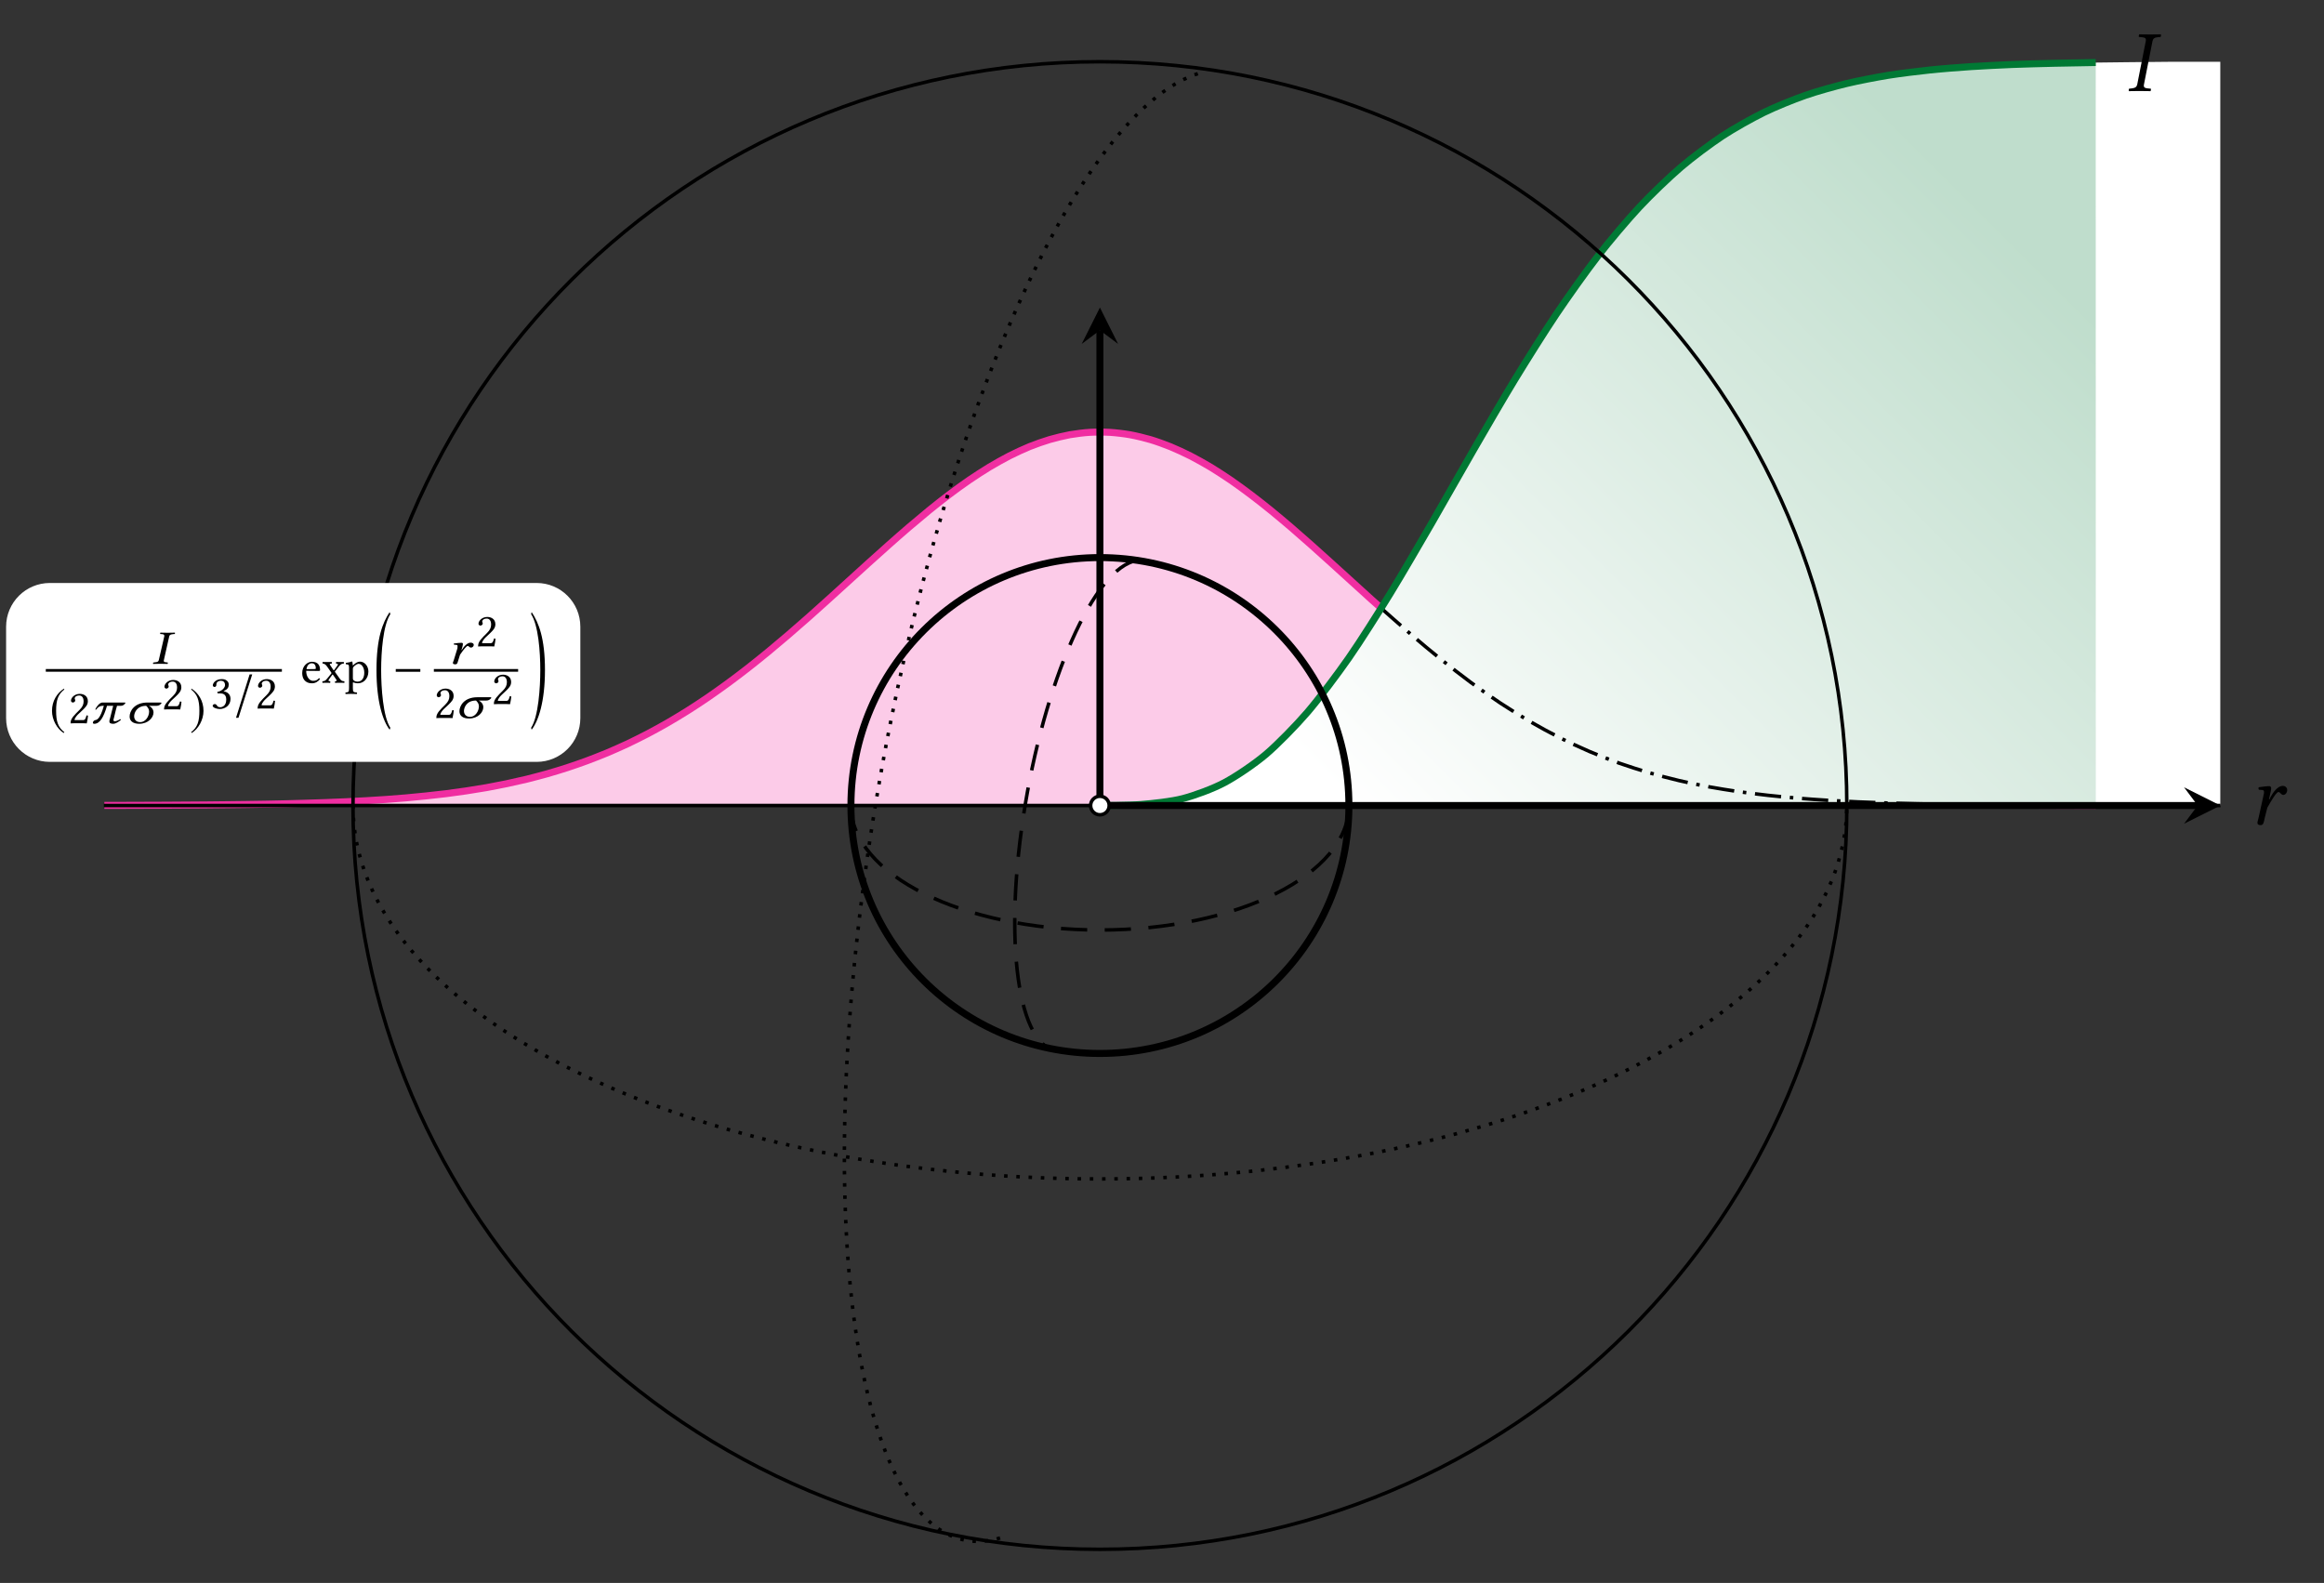 <?xml version="1.0" encoding="UTF-8"?>
<svg xmlns="http://www.w3.org/2000/svg" xmlns:xlink="http://www.w3.org/1999/xlink" width="264.564pt" height="180.216pt" viewBox="0 0 264.564 180.216" version="1.1">
<rect x="0" y="0" width="264.564" height="180.216" fill="#333333" stroke="none"/>
<defs>
<g>
<symbol overflow="visible" id="glyph0-0">
<path style="stroke:none;" d=""/>
</symbol>
<symbol overflow="visible" id="glyph0-1">
<path style="stroke:none;" d="M 2.125 -5.672 L 1.156 -0.75 C 1.094 -0.484 0.953 -0.344 0.531 -0.297 L 0.234 -0.266 C 0.188 -0.234 0.172 -0.062 0.203 0.016 C 0.656 0.016 1.016 0 1.406 0 C 1.781 0 2.234 0.016 2.672 0.016 C 2.703 -0.016 2.734 -0.219 2.703 -0.266 L 2.359 -0.297 C 1.969 -0.328 1.859 -0.453 1.922 -0.75 L 2.891 -5.672 C 2.953 -5.953 3.094 -6.094 3.516 -6.125 L 3.812 -6.156 C 3.859 -6.203 3.875 -6.359 3.844 -6.453 C 3.391 -6.438 3.031 -6.438 2.641 -6.438 C 2.266 -6.438 1.812 -6.438 1.375 -6.453 C 1.344 -6.406 1.312 -6.203 1.344 -6.156 L 1.688 -6.125 C 2.078 -6.094 2.188 -5.969 2.125 -5.672 Z M 2.125 -5.672 "/>
</symbol>
<symbol overflow="visible" id="glyph0-2">
<path style="stroke:none;" d="M 2.203 -2.844 L 2.281 -3.188 C 2.375 -3.578 2.453 -3.922 2.453 -4.094 C 2.453 -4.25 2.375 -4.344 2.25 -4.344 C 1.922 -4.344 1.516 -4.281 1.047 -4.219 C 0.984 -4.141 1 -4.031 1.062 -3.938 L 1.453 -3.906 C 1.578 -3.891 1.641 -3.812 1.641 -3.703 C 1.641 -3.625 1.641 -3.484 1.562 -3.203 L 1.016 -0.719 C 0.969 -0.5 0.891 -0.328 0.891 -0.172 C 0.891 0 0.984 0.094 1.266 0.094 C 1.609 0.094 1.625 -0.328 1.719 -0.719 L 2.016 -1.891 C 2.5 -2.75 3.047 -3.672 3.281 -3.672 C 3.375 -3.672 3.422 -3.625 3.484 -3.562 C 3.562 -3.484 3.688 -3.344 3.828 -3.344 C 4.094 -3.344 4.281 -3.641 4.281 -3.906 C 4.281 -4.109 4.125 -4.375 3.766 -4.375 C 3.266 -4.375 2.688 -3.766 2.25 -2.828 Z M 2.203 -2.844 "/>
</symbol>
<symbol overflow="visible" id="glyph1-0">
<path style="stroke:none;" d=""/>
</symbol>
<symbol overflow="visible" id="glyph1-1">
<path style="stroke:none;" d="M 1.406 -3.125 L 0.781 -0.422 C 0.75 -0.266 0.641 -0.188 0.359 -0.172 L 0.156 -0.141 C 0.141 -0.141 0.125 -0.094 0.125 -0.062 C 0.125 -0.031 0.125 0 0.141 0.016 C 0.438 0 0.688 0 0.938 0 C 1.188 0 1.484 0 1.781 0.016 C 1.797 -0.016 1.828 -0.125 1.812 -0.141 L 1.609 -0.172 C 1.422 -0.172 1.344 -0.234 1.344 -0.344 C 1.344 -0.359 1.344 -0.391 1.359 -0.422 L 1.969 -3.125 C 2 -3.281 2.109 -3.344 2.391 -3.375 L 2.594 -3.391 C 2.609 -3.406 2.625 -3.438 2.625 -3.484 C 2.625 -3.5 2.625 -3.531 2.609 -3.547 C 2.312 -3.547 2.062 -3.531 1.797 -3.531 C 1.547 -3.531 1.25 -3.547 0.953 -3.547 C 0.938 -3.531 0.922 -3.422 0.938 -3.391 L 1.141 -3.375 C 1.328 -3.359 1.406 -3.312 1.406 -3.203 C 1.406 -3.172 1.406 -3.141 1.406 -3.125 Z M 1.406 -3.125 "/>
</symbol>
<symbol overflow="visible" id="glyph1-2">
<path style="stroke:none;" d="M 4 -2.359 L 1.422 -2.359 C 1.094 -2.359 0.734 -1.891 0.594 -1.562 L 0.703 -1.547 C 0.906 -1.859 1.141 -1.984 1.453 -1.984 L 1.578 -1.984 C 1.156 -0.484 0.797 -0.391 0.609 -0.359 C 0.438 -0.328 0.344 -0.172 0.344 -0.125 C 0.328 -0.094 0.328 -0.078 0.328 -0.062 C 0.328 0.031 0.406 0.062 0.484 0.062 C 1.109 0.062 1.547 -0.656 1.938 -1.984 L 2.641 -1.984 C 2.484 -1.344 2.344 -0.828 2.266 -0.5 C 2.234 -0.391 2.203 -0.297 2.203 -0.219 C 2.203 -0.016 2.344 0.062 2.656 0.062 C 2.953 0.062 3.328 -0.219 3.531 -0.391 L 3.438 -0.469 C 3.156 -0.266 2.891 -0.219 2.812 -0.219 C 2.719 -0.219 2.672 -0.281 2.672 -0.375 C 2.672 -0.422 2.688 -0.5 2.719 -0.578 C 2.891 -1.344 3.016 -1.781 3.078 -1.984 L 3.516 -1.984 C 3.75 -1.984 3.875 -2.094 4.031 -2.281 Z M 4 -2.359 "/>
</symbol>
<symbol overflow="visible" id="glyph1-3">
<path style="stroke:none;" d="M 0.5 -0.766 C 0.5 -0.266 0.875 0.062 1.594 0.062 C 2.625 0.062 3.219 -0.656 3.219 -1.219 C 3.219 -1.578 2.984 -1.844 2.703 -1.984 L 3.578 -1.984 C 3.828 -1.984 3.969 -2.094 4.141 -2.281 L 4.078 -2.359 L 2.547 -2.359 C 1.016 -2.359 0.5 -1.359 0.5 -0.766 Z M 2.391 -1.984 C 2.594 -1.781 2.719 -1.594 2.719 -1.328 C 2.719 -0.781 2.312 -0.125 1.719 -0.125 C 1.203 -0.125 1.016 -0.469 1.016 -0.797 C 1.016 -1.125 1.266 -1.984 2.391 -1.984 Z M 2.391 -1.984 "/>
</symbol>
<symbol overflow="visible" id="glyph1-4">
<path style="stroke:none;" d="M 1.562 -1.562 L 1.625 -1.75 C 1.688 -1.969 1.734 -2.156 1.734 -2.25 C 1.734 -2.344 1.672 -2.391 1.578 -2.391 C 1.359 -2.391 1.062 -2.359 0.719 -2.312 C 0.656 -2.281 0.703 -2.219 0.734 -2.172 L 1 -2.156 C 1.078 -2.141 1.125 -2.094 1.125 -2.047 C 1.125 -1.984 1.125 -1.906 1.109 -1.766 L 0.688 -0.391 C 0.656 -0.281 0.594 -0.188 0.594 -0.094 C 0.594 0 0.656 0.062 0.875 0.062 C 1.125 0.062 1.125 -0.188 1.203 -0.391 L 1.406 -1.031 C 1.734 -1.516 2.125 -2.031 2.281 -2.031 C 2.359 -2.031 2.391 -2 2.422 -1.953 C 2.469 -1.906 2.562 -1.844 2.656 -1.844 C 2.828 -1.844 2.969 -2 2.969 -2.156 C 2.969 -2.266 2.875 -2.406 2.609 -2.406 C 2.281 -2.406 1.891 -2.062 1.594 -1.562 Z M 1.562 -1.562 "/>
</symbol>
<symbol overflow="visible" id="glyph2-0">
<path style="stroke:none;" d=""/>
</symbol>
<symbol overflow="visible" id="glyph2-1">
<path style="stroke:none;" d="M 1.625 -3.938 C 0.828 -3.422 0.266 -2.531 0.266 -1.406 C 0.266 -0.391 0.844 0.641 1.594 1.109 L 1.672 1.016 C 0.938 0.453 0.734 -0.219 0.734 -1.422 C 0.734 -2.641 0.953 -3.281 1.672 -3.844 Z M 1.625 -3.938 "/>
</symbol>
<symbol overflow="visible" id="glyph2-2">
<path style="stroke:none;" d="M 0.203 -3.938 L 0.156 -3.844 C 0.859 -3.281 1.094 -2.641 1.094 -1.422 C 1.094 -0.219 0.891 0.453 0.156 1.016 L 0.219 1.109 C 0.984 0.641 1.562 -0.391 1.562 -1.406 C 1.562 -2.531 1 -3.422 0.203 -3.938 Z M 0.203 -3.938 "/>
</symbol>
<symbol overflow="visible" id="glyph2-3">
<path style="stroke:none;" d="M 0.344 1.062 L 0.625 1.062 L 2.188 -3.875 L 1.891 -3.875 Z M 0.344 1.062 "/>
</symbol>
<symbol overflow="visible" id="glyph2-4">
<path style="stroke:none;" d="M 3.141 -1.25 L 3.141 -1.562 L 0.344 -1.562 L 0.344 -1.25 Z M 3.141 -1.25 "/>
</symbol>
<symbol overflow="visible" id="glyph3-0">
<path style="stroke:none;" d="M 0.281 -3.312 L 1.203 -1.906 L 0.281 -0.516 Z M 0.438 -0.281 L 1.375 -1.672 L 2.297 -0.281 Z M 1.531 -1.906 L 2.469 -3.312 L 2.469 -0.516 Z M 1.375 -2.156 L 0.438 -3.547 L 2.297 -3.547 Z M 0 0 L 2.734 0 L 2.734 -3.828 L 0 -3.828 Z M 0 0 "/>
</symbol>
<symbol overflow="visible" id="glyph3-1">
<path style="stroke:none;" d="M 0.328 -2.562 C 0.328 -2.453 0.438 -2.359 0.547 -2.359 C 0.641 -2.359 0.812 -2.453 0.812 -2.578 C 0.812 -2.609 0.797 -2.656 0.797 -2.688 C 0.781 -2.719 0.75 -2.781 0.75 -2.812 C 0.75 -2.953 0.891 -3.156 1.281 -3.156 C 1.484 -3.156 1.766 -3.016 1.766 -2.484 C 1.766 -2.141 1.641 -1.859 1.312 -1.531 L 0.906 -1.125 C 0.375 -0.578 0.281 -0.312 0.281 0.016 C 0.281 0.016 0.562 0 0.734 0 L 1.703 0 C 1.875 0 2.125 0.016 2.125 0.016 C 2.203 -0.281 2.25 -0.688 2.266 -0.859 C 2.234 -0.891 2.156 -0.891 2.094 -0.891 C 2 -0.5 1.906 -0.359 1.719 -0.359 L 0.734 -0.359 C 0.734 -0.625 1.125 -1 1.141 -1.016 L 1.703 -1.547 C 2.016 -1.859 2.25 -2.094 2.25 -2.516 C 2.25 -3.109 1.766 -3.344 1.328 -3.344 C 0.719 -3.344 0.328 -2.891 0.328 -2.562 Z M 0.328 -2.562 "/>
</symbol>
<symbol overflow="visible" id="glyph3-2">
<path style="stroke:none;" d="M 1.172 -3.156 C 1.422 -3.156 1.641 -3.016 1.641 -2.656 C 1.641 -2.391 1.312 -1.969 0.766 -1.891 L 0.797 -1.719 C 0.891 -1.719 1 -1.719 1.062 -1.719 C 1.375 -1.719 1.781 -1.641 1.781 -1.016 C 1.781 -0.281 1.297 -0.141 1.109 -0.141 C 0.828 -0.141 0.766 -0.266 0.703 -0.359 C 0.656 -0.438 0.578 -0.5 0.469 -0.5 C 0.359 -0.5 0.234 -0.406 0.234 -0.312 C 0.234 -0.094 0.703 0.062 1.031 0.062 C 1.688 0.062 2.266 -0.375 2.266 -1.094 C 2.266 -1.688 1.812 -1.906 1.484 -1.953 L 1.484 -1.969 C 1.938 -2.188 2.062 -2.406 2.062 -2.703 C 2.062 -2.859 2.031 -3 1.891 -3.125 C 1.766 -3.25 1.578 -3.344 1.297 -3.344 C 0.484 -3.344 0.25 -2.812 0.25 -2.641 C 0.25 -2.562 0.312 -2.453 0.438 -2.453 C 0.641 -2.453 0.656 -2.625 0.656 -2.734 C 0.656 -3.094 1.031 -3.156 1.172 -3.156 Z M 1.172 -3.156 "/>
</symbol>
<symbol overflow="visible" id="glyph3-3">
<path style="stroke:none;" d="M 0.688 -1.547 C 0.781 -2.172 1.172 -2.219 1.297 -2.219 C 1.516 -2.219 1.75 -2.094 1.75 -1.641 C 1.75 -1.594 1.734 -1.562 1.672 -1.562 Z M 2.109 -0.516 C 1.906 -0.297 1.75 -0.219 1.438 -0.219 C 1.234 -0.219 1.016 -0.328 0.844 -0.609 C 0.734 -0.797 0.656 -1.047 0.656 -1.359 L 2.125 -1.344 C 2.188 -1.344 2.234 -1.375 2.234 -1.438 C 2.234 -1.906 2.062 -2.391 1.297 -2.391 C 0.828 -2.391 0.203 -1.938 0.203 -1.109 C 0.203 -0.797 0.281 -0.5 0.453 -0.297 C 0.641 -0.078 0.906 0.062 1.297 0.062 C 1.719 0.062 2.016 -0.141 2.234 -0.422 C 2.219 -0.484 2.188 -0.5 2.109 -0.516 Z M 2.109 -0.516 "/>
</symbol>
<symbol overflow="visible" id="glyph3-4">
<path style="stroke:none;" d="M 1 -1.969 C 0.875 -2.156 0.906 -2.156 1.156 -2.188 C 1.188 -2.219 1.188 -2.328 1.156 -2.359 C 1.016 -2.359 0.766 -2.359 0.609 -2.359 C 0.438 -2.359 0.281 -2.359 0.125 -2.359 C 0.094 -2.328 0.094 -2.219 0.125 -2.188 C 0.312 -2.172 0.469 -2.078 0.625 -1.844 L 1.109 -1.156 C 1.125 -1.109 1.125 -1.094 1.109 -1.062 L 0.641 -0.484 C 0.422 -0.203 0.312 -0.188 0.109 -0.172 C 0.078 -0.141 0.078 -0.016 0.109 0.016 C 0.219 0 0.344 0 0.516 0 C 0.672 0 0.828 0 0.969 0.016 C 1 -0.016 1 -0.141 0.969 -0.172 C 0.766 -0.188 0.734 -0.219 0.844 -0.391 L 1.203 -0.891 C 1.234 -0.953 1.266 -0.953 1.297 -0.906 L 1.609 -0.453 C 1.797 -0.203 1.719 -0.188 1.547 -0.172 C 1.516 -0.141 1.516 -0.016 1.547 0.016 C 1.703 0 1.891 0 2.078 0 C 2.297 0 2.438 0 2.578 0.016 C 2.609 -0.016 2.609 -0.141 2.578 -0.172 C 2.328 -0.188 2.25 -0.203 2.031 -0.516 L 1.531 -1.219 C 1.516 -1.25 1.5 -1.266 1.531 -1.297 L 1.984 -1.875 C 2.188 -2.141 2.328 -2.172 2.516 -2.188 C 2.562 -2.219 2.562 -2.328 2.516 -2.359 C 2.406 -2.359 2.281 -2.359 2.125 -2.359 C 1.953 -2.359 1.797 -2.359 1.656 -2.359 C 1.625 -2.328 1.625 -2.219 1.656 -2.188 C 1.859 -2.156 1.922 -2.141 1.797 -1.953 L 1.438 -1.453 C 1.406 -1.406 1.375 -1.406 1.328 -1.469 Z M 1 -1.969 "/>
</symbol>
<symbol overflow="visible" id="glyph3-5">
<path style="stroke:none;" d="M 0.953 -1.812 C 1.109 -1.984 1.359 -2.156 1.516 -2.156 C 1.859 -2.156 2.172 -1.766 2.172 -1.141 C 2.172 -0.688 2 -0.125 1.391 -0.125 C 1.297 -0.125 1.109 -0.156 1 -0.25 C 0.891 -0.344 0.875 -0.375 0.875 -0.578 L 0.875 -1.578 C 0.875 -1.688 0.891 -1.734 0.953 -1.812 Z M 0.859 -2.016 C 0.844 -2.188 0.844 -2.328 0.812 -2.375 C 0.797 -2.406 0.797 -2.422 0.75 -2.422 C 0.594 -2.359 0.453 -2.312 0.078 -2.266 C 0.062 -2.234 0.078 -2.141 0.078 -2.109 C 0.375 -2.078 0.438 -2.062 0.438 -1.734 L 0.438 0.609 C 0.438 1.062 0.375 1.078 0.047 1.109 C 0.016 1.141 0.016 1.25 0.047 1.281 C 0.234 1.281 0.438 1.266 0.656 1.266 C 0.875 1.266 1.141 1.281 1.328 1.281 C 1.359 1.25 1.359 1.141 1.328 1.109 C 0.938 1.078 0.875 1.062 0.875 0.609 L 0.875 0.016 C 0.875 -0.062 0.891 -0.062 0.953 -0.031 C 1.078 0.016 1.25 0.062 1.422 0.062 C 1.734 0.062 2 -0.031 2.234 -0.25 C 2.484 -0.5 2.641 -0.844 2.641 -1.281 C 2.641 -1.875 2.234 -2.406 1.672 -2.406 C 1.422 -2.406 1.141 -2.234 0.922 -2 C 0.891 -1.969 0.859 -1.969 0.859 -2.016 Z M 0.859 -2.016 "/>
</symbol>
<symbol overflow="visible" id="glyph4-0">
<path style="stroke:none;" d=""/>
</symbol>
<symbol overflow="visible" id="glyph4-1">
<path style="stroke:none;" d="M 1.859 12.859 C 1.031 11.609 0.812 8.297 0.812 6.281 C 0.812 4.25 1.031 1.172 1.859 -0.078 L 1.781 -0.312 C 0.984 0.891 0.281 2.641 0.281 6.281 C 0.281 9.906 1.016 12.094 1.781 13.078 Z M 1.859 12.859 "/>
</symbol>
<symbol overflow="visible" id="glyph4-2">
<path style="stroke:none;" d="M 0.172 12.859 L 0.234 13.078 C 1 12.094 1.75 9.906 1.75 6.281 C 1.75 2.641 1.031 0.891 0.234 -0.312 L 0.172 -0.078 C 1 1.172 1.219 4.25 1.219 6.281 C 1.219 8.297 1 11.609 0.172 12.859 Z M 0.172 12.859 "/>
</symbol>
</g>
<clipPath id="clip1">
  <path d="M 125 7 L 239 7 L 239 92 L 125 92 Z M 125 7 "/>
</clipPath>
<clipPath id="clip2">
  <path d="M 125.215 91.707 C 125.215 91.707 128.625 91.699 129.938 91.586 C 131.25 91.477 133.352 91.258 134.66 90.914 C 135.973 90.57 138.074 89.805 139.383 89.105 C 140.695 88.41 142.797 86.992 144.109 85.883 C 145.418 84.77 147.52 82.621 148.832 81.098 C 150.141 79.57 152.246 76.777 153.555 74.895 C 154.867 73.016 156.969 69.68 158.277 67.547 C 159.59 65.41 161.691 61.777 163.004 59.52 C 164.312 57.258 166.414 53.516 167.727 51.254 C 169.035 48.992 171.137 45.359 172.449 43.211 C 173.762 41.059 175.863 37.711 177.172 35.762 C 178.484 33.812 180.586 30.852 181.895 29.164 C 183.207 27.473 185.309 24.988 186.621 23.582 C 187.93 22.18 190.031 20.164 191.344 19.043 C 192.652 17.922 194.758 16.355 196.066 15.492 C 197.379 14.625 199.48 13.453 200.789 12.809 C 202.102 12.164 204.203 11.316 205.516 10.859 C 206.824 10.398 208.926 9.82 210.238 9.504 C 211.547 9.188 213.648 8.789 214.961 8.574 C 216.273 8.363 218.375 8.105 219.684 7.969 C 220.996 7.828 223.098 7.668 224.406 7.582 C 225.719 7.496 227.82 7.395 229.133 7.34 C 230.441 7.289 232.543 7.234 233.855 7.203 C 235.164 7.172 238.578 7.117 238.578 7.117 L 238.586 91.707 Z M 125.215 91.707 "/>
</clipPath>
<clipPath id="clip3">
  <path d="M 42.734 49.41 L 181.898 188.578 L 321.062 49.41 L 181.898 -89.754 Z M 42.734 49.41 "/>
</clipPath>
<linearGradient id="linear0" gradientUnits="userSpaceOnUse" x1="0" y1="14.437" x2="0" y2="85.563" gradientTransform="matrix(1.392,1.392,1.392,-1.392,42.735,49.412)">
<stop offset="0" style="stop-color:rgb(100%,100%,100%);stop-opacity:0.25;"/>
<stop offset="0.125" style="stop-color:rgb(100%,100%,100%);stop-opacity:0.25;"/>
<stop offset="0.141" style="stop-color:rgb(100%,100%,100%);stop-opacity:0.25;"/>
<stop offset="0.148" style="stop-color:rgb(100%,100%,100%);stop-opacity:0.25;"/>
<stop offset="0.152" style="stop-color:rgb(99.449%,99.71%,99.561%);stop-opacity:0.25;"/>
<stop offset="0.156" style="stop-color:rgb(98.898%,99.42%,99.123%);stop-opacity:0.25;"/>
<stop offset="0.16" style="stop-color:rgb(98.343%,99.129%,98.68%);stop-opacity:0.25;"/>
<stop offset="0.164" style="stop-color:rgb(97.787%,98.837%,98.238%);stop-opacity:0.25;"/>
<stop offset="0.168" style="stop-color:rgb(97.231%,98.544%,97.795%);stop-opacity:0.25;"/>
<stop offset="0.172" style="stop-color:rgb(96.675%,98.253%,97.354%);stop-opacity:0.25;"/>
<stop offset="0.176" style="stop-color:rgb(96.12%,97.96%,96.912%);stop-opacity:0.25;"/>
<stop offset="0.18" style="stop-color:rgb(95.564%,97.668%,96.469%);stop-opacity:0.25;"/>
<stop offset="0.184" style="stop-color:rgb(95.009%,97.377%,96.027%);stop-opacity:0.25;"/>
<stop offset="0.188" style="stop-color:rgb(94.453%,97.086%,95.584%);stop-opacity:0.25;"/>
<stop offset="0.191" style="stop-color:rgb(93.896%,96.793%,95.142%);stop-opacity:0.25;"/>
<stop offset="0.195" style="stop-color:rgb(93.341%,96.501%,94.699%);stop-opacity:0.25;"/>
<stop offset="0.199" style="stop-color:rgb(92.786%,96.208%,94.257%);stop-opacity:0.25;"/>
<stop offset="0.203" style="stop-color:rgb(92.23%,95.917%,93.814%);stop-opacity:0.25;"/>
<stop offset="0.207" style="stop-color:rgb(91.675%,95.624%,93.372%);stop-opacity:0.25;"/>
<stop offset="0.211" style="stop-color:rgb(91.119%,95.332%,92.931%);stop-opacity:0.25;"/>
<stop offset="0.215" style="stop-color:rgb(90.564%,95.041%,92.488%);stop-opacity:0.25;"/>
<stop offset="0.219" style="stop-color:rgb(90.009%,94.749%,92.046%);stop-opacity:0.25;"/>
<stop offset="0.223" style="stop-color:rgb(89.452%,94.456%,91.603%);stop-opacity:0.25;"/>
<stop offset="0.227" style="stop-color:rgb(88.896%,94.165%,91.161%);stop-opacity:0.25;"/>
<stop offset="0.23" style="stop-color:rgb(88.341%,93.872%,90.718%);stop-opacity:0.25;"/>
<stop offset="0.234" style="stop-color:rgb(87.785%,93.581%,90.276%);stop-opacity:0.25;"/>
<stop offset="0.238" style="stop-color:rgb(87.23%,93.289%,89.833%);stop-opacity:0.25;"/>
<stop offset="0.242" style="stop-color:rgb(86.674%,92.998%,89.391%);stop-opacity:0.25;"/>
<stop offset="0.246" style="stop-color:rgb(86.118%,92.705%,88.948%);stop-opacity:0.25;"/>
<stop offset="0.25" style="stop-color:rgb(85.562%,92.413%,88.507%);stop-opacity:0.25;"/>
<stop offset="0.254" style="stop-color:rgb(85.007%,92.12%,88.065%);stop-opacity:0.25;"/>
<stop offset="0.258" style="stop-color:rgb(84.451%,91.829%,87.622%);stop-opacity:0.25;"/>
<stop offset="0.262" style="stop-color:rgb(83.896%,91.536%,87.18%);stop-opacity:0.25;"/>
<stop offset="0.266" style="stop-color:rgb(83.34%,91.245%,86.737%);stop-opacity:0.25;"/>
<stop offset="0.27" style="stop-color:rgb(82.784%,90.953%,86.295%);stop-opacity:0.25;"/>
<stop offset="0.273" style="stop-color:rgb(82.228%,90.662%,85.852%);stop-opacity:0.25;"/>
<stop offset="0.277" style="stop-color:rgb(81.673%,90.369%,85.41%);stop-opacity:0.25;"/>
<stop offset="0.281" style="stop-color:rgb(81.117%,90.077%,84.967%);stop-opacity:0.25;"/>
<stop offset="0.285" style="stop-color:rgb(80.562%,89.784%,84.525%);stop-opacity:0.25;"/>
<stop offset="0.289" style="stop-color:rgb(80.006%,89.493%,84.084%);stop-opacity:0.25;"/>
<stop offset="0.293" style="stop-color:rgb(79.449%,89.201%,83.641%);stop-opacity:0.25;"/>
<stop offset="0.297" style="stop-color:rgb(78.894%,88.91%,83.199%);stop-opacity:0.25;"/>
<stop offset="0.301" style="stop-color:rgb(78.339%,88.617%,82.756%);stop-opacity:0.25;"/>
<stop offset="0.305" style="stop-color:rgb(77.783%,88.326%,82.314%);stop-opacity:0.25;"/>
<stop offset="0.309" style="stop-color:rgb(77.228%,88.033%,81.871%);stop-opacity:0.25;"/>
<stop offset="0.312" style="stop-color:rgb(76.672%,87.741%,81.429%);stop-opacity:0.25;"/>
<stop offset="0.316" style="stop-color:rgb(76.115%,87.448%,80.986%);stop-opacity:0.25;"/>
<stop offset="0.32" style="stop-color:rgb(75.56%,87.157%,80.544%);stop-opacity:0.25;"/>
<stop offset="0.324" style="stop-color:rgb(75.005%,86.865%,80.101%);stop-opacity:0.25;"/>
<stop offset="0.328" style="stop-color:rgb(74.449%,86.574%,79.66%);stop-opacity:0.25;"/>
<stop offset="0.332" style="stop-color:rgb(73.894%,86.281%,79.218%);stop-opacity:0.25;"/>
<stop offset="0.336" style="stop-color:rgb(73.338%,85.989%,78.775%);stop-opacity:0.25;"/>
<stop offset="0.34" style="stop-color:rgb(72.783%,85.696%,78.333%);stop-opacity:0.25;"/>
<stop offset="0.344" style="stop-color:rgb(72.227%,85.405%,77.89%);stop-opacity:0.25;"/>
<stop offset="0.348" style="stop-color:rgb(71.671%,85.114%,77.448%);stop-opacity:0.25;"/>
<stop offset="0.352" style="stop-color:rgb(71.115%,84.822%,77.005%);stop-opacity:0.25;"/>
<stop offset="0.355" style="stop-color:rgb(70.56%,84.529%,76.562%);stop-opacity:0.25;"/>
<stop offset="0.359" style="stop-color:rgb(70.004%,84.238%,76.122%);stop-opacity:0.25;"/>
<stop offset="0.363" style="stop-color:rgb(69.449%,83.945%,75.679%);stop-opacity:0.25;"/>
<stop offset="0.367" style="stop-color:rgb(68.893%,83.653%,75.237%);stop-opacity:0.25;"/>
<stop offset="0.371" style="stop-color:rgb(68.336%,83.36%,74.794%);stop-opacity:0.25;"/>
<stop offset="0.375" style="stop-color:rgb(67.781%,83.069%,74.352%);stop-opacity:0.25;"/>
<stop offset="0.379" style="stop-color:rgb(67.226%,82.777%,73.909%);stop-opacity:0.25;"/>
<stop offset="0.383" style="stop-color:rgb(66.67%,82.486%,73.466%);stop-opacity:0.25;"/>
<stop offset="0.387" style="stop-color:rgb(66.115%,82.193%,73.024%);stop-opacity:0.25;"/>
<stop offset="0.391" style="stop-color:rgb(65.559%,81.902%,72.581%);stop-opacity:0.25;"/>
<stop offset="0.395" style="stop-color:rgb(65.002%,81.609%,72.139%);stop-opacity:0.25;"/>
<stop offset="0.398" style="stop-color:rgb(64.447%,81.317%,71.698%);stop-opacity:0.25;"/>
<stop offset="0.402" style="stop-color:rgb(63.892%,81.026%,71.255%);stop-opacity:0.25;"/>
<stop offset="0.406" style="stop-color:rgb(63.336%,80.734%,70.813%);stop-opacity:0.25;"/>
<stop offset="0.41" style="stop-color:rgb(62.781%,80.441%,70.37%);stop-opacity:0.25;"/>
<stop offset="0.414" style="stop-color:rgb(62.225%,80.15%,69.928%);stop-opacity:0.25;"/>
<stop offset="0.418" style="stop-color:rgb(61.668%,79.857%,69.485%);stop-opacity:0.25;"/>
<stop offset="0.422" style="stop-color:rgb(61.113%,79.565%,69.043%);stop-opacity:0.25;"/>
<stop offset="0.426" style="stop-color:rgb(60.558%,79.272%,68.6%);stop-opacity:0.25;"/>
<stop offset="0.43" style="stop-color:rgb(60.002%,78.981%,68.158%);stop-opacity:0.25;"/>
<stop offset="0.434" style="stop-color:rgb(59.447%,78.69%,67.715%);stop-opacity:0.25;"/>
<stop offset="0.438" style="stop-color:rgb(58.891%,78.398%,67.274%);stop-opacity:0.25;"/>
<stop offset="0.441" style="stop-color:rgb(58.336%,78.105%,66.832%);stop-opacity:0.25;"/>
<stop offset="0.445" style="stop-color:rgb(57.78%,77.814%,66.389%);stop-opacity:0.25;"/>
<stop offset="0.449" style="stop-color:rgb(57.224%,77.521%,65.947%);stop-opacity:0.25;"/>
<stop offset="0.453" style="stop-color:rgb(56.668%,77.229%,65.504%);stop-opacity:0.25;"/>
<stop offset="0.457" style="stop-color:rgb(56.113%,76.938%,65.062%);stop-opacity:0.25;"/>
<stop offset="0.461" style="stop-color:rgb(55.557%,76.646%,64.619%);stop-opacity:0.25;"/>
<stop offset="0.465" style="stop-color:rgb(55.002%,76.353%,64.177%);stop-opacity:0.25;"/>
<stop offset="0.469" style="stop-color:rgb(54.446%,76.062%,63.734%);stop-opacity:0.25;"/>
<stop offset="0.473" style="stop-color:rgb(53.889%,75.769%,63.292%);stop-opacity:0.25;"/>
<stop offset="0.477" style="stop-color:rgb(53.334%,75.478%,62.851%);stop-opacity:0.25;"/>
<stop offset="0.48" style="stop-color:rgb(52.779%,75.185%,62.408%);stop-opacity:0.25;"/>
<stop offset="0.484" style="stop-color:rgb(52.223%,74.893%,61.966%);stop-opacity:0.25;"/>
<stop offset="0.488" style="stop-color:rgb(51.668%,74.602%,61.523%);stop-opacity:0.25;"/>
<stop offset="0.492" style="stop-color:rgb(51.112%,74.31%,61.081%);stop-opacity:0.25;"/>
<stop offset="0.496" style="stop-color:rgb(50.555%,74.017%,60.638%);stop-opacity:0.25;"/>
<stop offset="0.5" style="stop-color:rgb(50%,73.726%,60.196%);stop-opacity:0.25;"/>
<stop offset="0.504" style="stop-color:rgb(49.445%,73.433%,59.753%);stop-opacity:0.25;"/>
<stop offset="0.508" style="stop-color:rgb(48.889%,73.141%,59.311%);stop-opacity:0.25;"/>
<stop offset="0.512" style="stop-color:rgb(48.334%,72.85%,58.868%);stop-opacity:0.25;"/>
<stop offset="0.516" style="stop-color:rgb(47.778%,72.559%,58.427%);stop-opacity:0.25;"/>
<stop offset="0.52" style="stop-color:rgb(47.221%,72.266%,57.985%);stop-opacity:0.25;"/>
<stop offset="0.523" style="stop-color:rgb(46.666%,71.974%,57.542%);stop-opacity:0.25;"/>
<stop offset="0.527" style="stop-color:rgb(46.111%,71.681%,57.1%);stop-opacity:0.25;"/>
<stop offset="0.531" style="stop-color:rgb(45.555%,71.39%,56.657%);stop-opacity:0.25;"/>
<stop offset="0.535" style="stop-color:rgb(45%,71.097%,56.215%);stop-opacity:0.25;"/>
<stop offset="0.539" style="stop-color:rgb(44.444%,70.805%,55.772%);stop-opacity:0.25;"/>
<stop offset="0.543" style="stop-color:rgb(43.887%,70.514%,55.33%);stop-opacity:0.25;"/>
<stop offset="0.547" style="stop-color:rgb(43.332%,70.222%,54.887%);stop-opacity:0.25;"/>
<stop offset="0.551" style="stop-color:rgb(42.776%,69.93%,54.445%);stop-opacity:0.25;"/>
<stop offset="0.555" style="stop-color:rgb(42.221%,69.638%,54.004%);stop-opacity:0.25;"/>
<stop offset="0.559" style="stop-color:rgb(41.666%,69.345%,53.561%);stop-opacity:0.25;"/>
<stop offset="0.562" style="stop-color:rgb(41.11%,69.054%,53.119%);stop-opacity:0.25;"/>
<stop offset="0.566" style="stop-color:rgb(40.555%,68.762%,52.676%);stop-opacity:0.25;"/>
<stop offset="0.57" style="stop-color:rgb(39.999%,68.471%,52.234%);stop-opacity:0.25;"/>
<stop offset="0.574" style="stop-color:rgb(39.442%,68.178%,51.791%);stop-opacity:0.25;"/>
<stop offset="0.578" style="stop-color:rgb(38.887%,67.886%,51.349%);stop-opacity:0.25;"/>
<stop offset="0.582" style="stop-color:rgb(38.332%,67.593%,50.906%);stop-opacity:0.25;"/>
<stop offset="0.586" style="stop-color:rgb(37.776%,67.302%,50.464%);stop-opacity:0.25;"/>
<stop offset="0.59" style="stop-color:rgb(37.221%,67.009%,50.021%);stop-opacity:0.25;"/>
<stop offset="0.594" style="stop-color:rgb(36.665%,66.718%,49.58%);stop-opacity:0.25;"/>
<stop offset="0.598" style="stop-color:rgb(36.108%,66.426%,49.138%);stop-opacity:0.25;"/>
<stop offset="0.602" style="stop-color:rgb(35.553%,66.135%,48.695%);stop-opacity:0.25;"/>
<stop offset="0.605" style="stop-color:rgb(34.998%,65.842%,48.253%);stop-opacity:0.25;"/>
<stop offset="0.609" style="stop-color:rgb(34.442%,65.55%,47.81%);stop-opacity:0.25;"/>
<stop offset="0.613" style="stop-color:rgb(33.887%,65.257%,47.368%);stop-opacity:0.25;"/>
<stop offset="0.617" style="stop-color:rgb(33.331%,64.966%,46.925%);stop-opacity:0.25;"/>
<stop offset="0.621" style="stop-color:rgb(32.774%,64.674%,46.483%);stop-opacity:0.25;"/>
<stop offset="0.625" style="stop-color:rgb(32.219%,64.383%,46.042%);stop-opacity:0.25;"/>
<stop offset="0.629" style="stop-color:rgb(31.664%,64.09%,45.599%);stop-opacity:0.25;"/>
<stop offset="0.633" style="stop-color:rgb(31.108%,63.799%,45.157%);stop-opacity:0.25;"/>
<stop offset="0.637" style="stop-color:rgb(30.553%,63.506%,44.714%);stop-opacity:0.25;"/>
<stop offset="0.641" style="stop-color:rgb(29.997%,63.214%,44.272%);stop-opacity:0.25;"/>
<stop offset="0.645" style="stop-color:rgb(29.44%,62.921%,43.829%);stop-opacity:0.25;"/>
<stop offset="0.648" style="stop-color:rgb(28.885%,62.63%,43.387%);stop-opacity:0.25;"/>
<stop offset="0.652" style="stop-color:rgb(28.329%,62.338%,42.944%);stop-opacity:0.25;"/>
<stop offset="0.656" style="stop-color:rgb(27.774%,62.047%,42.502%);stop-opacity:0.25;"/>
<stop offset="0.66" style="stop-color:rgb(27.219%,61.754%,42.059%);stop-opacity:0.25;"/>
<stop offset="0.664" style="stop-color:rgb(26.663%,61.462%,41.618%);stop-opacity:0.25;"/>
<stop offset="0.668" style="stop-color:rgb(26.106%,61.169%,41.176%);stop-opacity:0.25;"/>
<stop offset="0.672" style="stop-color:rgb(25.551%,60.878%,40.733%);stop-opacity:0.25;"/>
<stop offset="0.676" style="stop-color:rgb(24.995%,60.587%,40.291%);stop-opacity:0.25;"/>
<stop offset="0.68" style="stop-color:rgb(24.44%,60.295%,39.848%);stop-opacity:0.25;"/>
<stop offset="0.684" style="stop-color:rgb(23.885%,60.002%,39.406%);stop-opacity:0.25;"/>
<stop offset="0.688" style="stop-color:rgb(23.329%,59.711%,38.963%);stop-opacity:0.25;"/>
<stop offset="0.691" style="stop-color:rgb(22.774%,59.418%,38.521%);stop-opacity:0.25;"/>
<stop offset="0.695" style="stop-color:rgb(22.218%,59.126%,38.078%);stop-opacity:0.25;"/>
<stop offset="0.699" style="stop-color:rgb(21.661%,58.833%,37.636%);stop-opacity:0.25;"/>
<stop offset="0.703" style="stop-color:rgb(21.106%,58.542%,37.195%);stop-opacity:0.25;"/>
<stop offset="0.707" style="stop-color:rgb(20.551%,58.25%,36.752%);stop-opacity:0.25;"/>
<stop offset="0.711" style="stop-color:rgb(19.995%,57.959%,36.31%);stop-opacity:0.25;"/>
<stop offset="0.715" style="stop-color:rgb(19.44%,57.666%,35.867%);stop-opacity:0.25;"/>
<stop offset="0.719" style="stop-color:rgb(18.884%,57.375%,35.425%);stop-opacity:0.25;"/>
<stop offset="0.723" style="stop-color:rgb(18.327%,57.082%,34.982%);stop-opacity:0.25;"/>
<stop offset="0.727" style="stop-color:rgb(17.772%,56.79%,34.54%);stop-opacity:0.25;"/>
<stop offset="0.73" style="stop-color:rgb(17.216%,56.499%,34.097%);stop-opacity:0.25;"/>
<stop offset="0.734" style="stop-color:rgb(16.661%,56.207%,33.655%);stop-opacity:0.25;"/>
<stop offset="0.738" style="stop-color:rgb(16.106%,55.914%,33.212%);stop-opacity:0.25;"/>
<stop offset="0.742" style="stop-color:rgb(15.55%,55.623%,32.771%);stop-opacity:0.25;"/>
<stop offset="0.746" style="stop-color:rgb(14.993%,55.33%,32.329%);stop-opacity:0.25;"/>
<stop offset="0.75" style="stop-color:rgb(14.438%,55.038%,31.886%);stop-opacity:0.25;"/>
<stop offset="0.754" style="stop-color:rgb(13.882%,54.745%,31.444%);stop-opacity:0.25;"/>
<stop offset="0.758" style="stop-color:rgb(13.327%,54.454%,31.001%);stop-opacity:0.25;"/>
<stop offset="0.762" style="stop-color:rgb(12.772%,54.163%,30.559%);stop-opacity:0.25;"/>
<stop offset="0.766" style="stop-color:rgb(12.216%,53.871%,30.116%);stop-opacity:0.25;"/>
<stop offset="0.77" style="stop-color:rgb(11.659%,53.578%,29.674%);stop-opacity:0.25;"/>
<stop offset="0.773" style="stop-color:rgb(11.104%,53.287%,29.231%);stop-opacity:0.25;"/>
<stop offset="0.777" style="stop-color:rgb(10.548%,52.994%,28.789%);stop-opacity:0.25;"/>
<stop offset="0.781" style="stop-color:rgb(9.993%,52.702%,28.348%);stop-opacity:0.25;"/>
<stop offset="0.785" style="stop-color:rgb(9.438%,52.411%,27.905%);stop-opacity:0.25;"/>
<stop offset="0.789" style="stop-color:rgb(8.882%,52.119%,27.463%);stop-opacity:0.25;"/>
<stop offset="0.793" style="stop-color:rgb(8.325%,51.826%,27.02%);stop-opacity:0.25;"/>
<stop offset="0.797" style="stop-color:rgb(7.77%,51.535%,26.578%);stop-opacity:0.25;"/>
<stop offset="0.801" style="stop-color:rgb(7.214%,51.242%,26.135%);stop-opacity:0.25;"/>
<stop offset="0.805" style="stop-color:rgb(6.659%,50.951%,25.693%);stop-opacity:0.25;"/>
<stop offset="0.809" style="stop-color:rgb(6.104%,50.658%,25.25%);stop-opacity:0.25;"/>
<stop offset="0.812" style="stop-color:rgb(5.548%,50.366%,24.808%);stop-opacity:0.25;"/>
<stop offset="0.816" style="stop-color:rgb(4.993%,50.075%,24.365%);stop-opacity:0.25;"/>
<stop offset="0.82" style="stop-color:rgb(4.437%,49.783%,23.924%);stop-opacity:0.25;"/>
<stop offset="0.824" style="stop-color:rgb(3.88%,49.49%,23.482%);stop-opacity:0.25;"/>
<stop offset="0.828" style="stop-color:rgb(3.325%,49.199%,23.039%);stop-opacity:0.25;"/>
<stop offset="0.832" style="stop-color:rgb(2.769%,48.906%,22.597%);stop-opacity:0.25;"/>
<stop offset="0.836" style="stop-color:rgb(2.214%,48.615%,22.154%);stop-opacity:0.25;"/>
<stop offset="0.84" style="stop-color:rgb(1.659%,48.323%,21.712%);stop-opacity:0.25;"/>
<stop offset="0.844" style="stop-color:rgb(1.103%,48.032%,21.269%);stop-opacity:0.25;"/>
<stop offset="0.848" style="stop-color:rgb(0.551%,47.742%,20.83%);stop-opacity:0.25;"/>
<stop offset="0.852" style="stop-color:rgb(0%,47.452%,20.392%);stop-opacity:0.25;"/>
<stop offset="0.859" style="stop-color:rgb(0%,47.452%,20.392%);stop-opacity:0.25;"/>
<stop offset="0.875" style="stop-color:rgb(0%,47.452%,20.392%);stop-opacity:0.25;"/>
<stop offset="1" style="stop-color:rgb(0%,47.452%,20.392%);stop-opacity:0.25;"/>
</linearGradient>
<clipPath id="clip4">
  <path d="M 34 1 L 216 1 L 216 180.215 L 34 180.215 Z M 34 1 "/>
</clipPath>
<clipPath id="clip5">
  <path d="M 90 2 L 143 2 L 143 180.215 L 90 180.215 Z M 90 2 "/>
</clipPath>
</defs>
<g id="surface1">
<path style="fill-rule:nonzero;fill:rgb(98.528%,79.509%,90.784%);fill-opacity:1;stroke-width:0.797;stroke-linecap:butt;stroke-linejoin:miter;stroke:rgb(94.119%,18.039%,63.135%);stroke-opacity:1;stroke-miterlimit:10;" d="M 113.372 0.012 C 113.372 0.012 111.716 0.019 111.083 0.019 C 110.446 0.019 109.427 0.023 108.79 0.027 C 108.157 0.027 107.138 0.035 106.501 0.035 C 105.868 0.039 104.849 0.043 104.212 0.047 C 103.575 0.051 102.556 0.059 101.923 0.066 C 101.286 0.07 100.266 0.082 99.634 0.086 C 98.997 0.094 97.977 0.105 97.341 0.117 C 96.708 0.125 95.688 0.141 95.052 0.152 C 94.415 0.164 93.395 0.187 92.763 0.199 C 92.126 0.215 91.106 0.242 90.474 0.262 C 89.837 0.277 88.817 0.312 88.181 0.336 C 87.548 0.359 86.528 0.398 85.891 0.43 C 85.255 0.457 84.239 0.512 83.602 0.547 C 82.966 0.586 81.946 0.648 81.313 0.691 C 80.677 0.738 79.657 0.816 79.02 0.871 C 78.388 0.926 77.368 1.023 76.731 1.09 C 76.099 1.156 75.079 1.27 74.442 1.348 C 73.806 1.426 72.786 1.566 72.153 1.664 C 71.516 1.758 70.497 1.922 69.86 2.035 C 69.227 2.148 68.208 2.348 67.571 2.48 C 66.938 2.613 65.919 2.84 65.282 2.992 C 64.645 3.148 63.626 3.418 62.993 3.598 C 62.356 3.777 61.337 4.086 60.704 4.289 C 60.067 4.496 59.048 4.848 58.411 5.082 C 57.778 5.316 56.759 5.723 56.122 5.988 C 55.485 6.254 54.47 6.699 53.833 7 C 53.196 7.297 52.177 7.801 51.544 8.137 C 50.907 8.469 49.888 9.027 49.251 9.395 C 48.618 9.758 47.599 10.375 46.962 10.773 C 46.325 11.176 45.309 11.844 44.673 12.277 C 44.036 12.711 43.016 13.434 42.384 13.902 C 41.747 14.367 40.727 15.141 40.091 15.637 C 39.458 16.133 38.438 16.945 37.802 17.469 C 37.169 17.988 36.149 18.852 35.513 19.395 C 34.876 19.941 33.856 20.832 33.224 21.395 C 32.587 21.953 31.567 22.867 30.934 23.437 C 30.298 24.012 29.278 24.941 28.641 25.52 C 28.009 26.094 26.989 27.023 26.352 27.598 C 25.716 28.172 24.696 29.094 24.063 29.656 C 23.427 30.219 22.407 31.113 21.774 31.66 C 21.138 32.203 20.118 33.062 19.481 33.578 C 18.849 34.094 17.829 34.895 17.192 35.375 C 16.556 35.855 15.54 36.598 14.903 37.035 C 14.266 37.469 13.247 38.133 12.614 38.516 C 11.977 38.898 10.958 39.469 10.321 39.793 C 9.688 40.117 8.669 40.59 8.032 40.848 C 7.399 41.109 6.38 41.473 5.743 41.66 C 5.106 41.848 4.087 42.094 3.454 42.207 C 2.817 42.324 1.798 42.445 1.161 42.484 C 0.528 42.523 -0.491 42.527 -1.128 42.488 C -1.761 42.453 -2.78 42.328 -3.417 42.215 C -4.054 42.098 -5.073 41.855 -5.706 41.668 C -6.343 41.48 -7.362 41.125 -7.995 40.867 C -8.632 40.609 -9.652 40.133 -10.288 39.812 C -10.921 39.488 -11.941 38.918 -12.577 38.535 C -13.214 38.152 -14.23 37.492 -14.866 37.059 C -15.503 36.625 -16.523 35.887 -17.155 35.406 C -17.792 34.926 -18.812 34.117 -19.448 33.602 C -20.081 33.086 -21.101 32.23 -21.737 31.687 C -22.374 31.145 -23.39 30.25 -24.026 29.684 C -24.663 29.121 -25.683 28.207 -26.316 27.633 C -26.952 27.059 -27.972 26.129 -28.609 25.551 C -29.241 24.977 -30.261 24.047 -30.898 23.473 C -31.53 22.898 -32.55 21.984 -33.187 21.422 C -33.823 20.863 -34.843 19.969 -35.476 19.426 C -36.112 18.879 -37.132 18.02 -37.765 17.5 C -38.401 16.977 -39.421 16.156 -40.058 15.66 C -40.691 15.164 -41.71 14.391 -42.347 13.926 C -42.984 13.461 -43.999 12.738 -44.636 12.301 C -45.273 11.867 -46.292 11.195 -46.925 10.797 C -47.562 10.395 -48.581 9.781 -49.218 9.414 C -49.851 9.047 -50.87 8.488 -51.507 8.156 C -52.144 7.824 -53.159 7.316 -53.796 7.016 C -54.433 6.719 -55.452 6.266 -56.085 6 C -56.722 5.734 -57.741 5.336 -58.378 5.098 C -59.011 4.863 -60.03 4.508 -60.667 4.301 C -61.3 4.094 -62.319 3.785 -62.956 3.605 C -63.593 3.426 -64.612 3.156 -65.245 3 C -65.882 2.848 -66.901 2.617 -67.534 2.484 C -68.171 2.352 -69.191 2.152 -69.827 2.039 C -70.46 1.926 -71.48 1.762 -72.116 1.668 C -72.753 1.57 -73.773 1.43 -74.405 1.352 C -75.042 1.273 -76.062 1.16 -76.694 1.094 C -77.331 1.027 -78.351 0.926 -78.987 0.871 C -79.62 0.816 -80.64 0.738 -81.276 0.691 C -81.913 0.648 -82.929 0.586 -83.566 0.547 C -84.202 0.512 -85.222 0.457 -85.855 0.43 C -86.491 0.398 -87.511 0.359 -88.148 0.336 C -88.78 0.312 -89.8 0.281 -90.437 0.262 C -91.073 0.242 -92.089 0.215 -92.726 0.199 C -93.362 0.187 -94.382 0.164 -95.015 0.152 C -95.651 0.141 -96.671 0.125 -97.308 0.117 C -97.941 0.109 -98.96 0.094 -99.597 0.09 C -100.23 0.082 -101.249 0.07 -101.886 0.066 C -102.523 0.062 -103.542 0.055 -104.175 0.051 C -104.812 0.047 -105.831 0.039 -106.464 0.035 C -107.101 0.031 -108.12 0.027 -108.757 0.027 C -109.39 0.023 -110.409 0.019 -111.046 0.019 C -111.683 0.019 -113.335 0.016 -113.335 0.016 " transform="matrix(1,0,0,-1,125.214,91.707)"/>
<path style=" stroke:none;fill-rule:nonzero;fill:rgb(100%,100%,100%);fill-opacity:1;" d="M 125.215 91.707 C 125.215 91.707 129.055 91.742 130.527 91.586 C 132.004 91.426 134.367 91.055 135.844 90.566 C 137.316 90.082 139.684 89.039 141.156 88.086 C 142.633 87.129 144.996 85.16 146.473 83.672 C 147.945 82.184 150.312 79.328 151.785 77.359 C 153.262 75.391 155.625 71.812 157.102 69.48 C 158.574 67.145 160.938 63.066 162.414 60.539 C 163.891 58.008 166.254 53.789 167.727 51.246 C 169.203 48.707 171.566 44.617 173.043 42.227 C 174.516 39.836 176.883 36.137 178.355 34.02 C 179.832 31.902 182.195 28.738 183.672 26.957 C 185.145 25.176 187.512 22.602 188.984 21.18 C 190.461 19.758 192.824 17.789 194.301 16.707 C 195.773 15.629 198.141 14.184 199.613 13.398 C 201.09 12.617 203.453 11.609 204.93 11.066 C 206.402 10.527 208.77 9.859 210.242 9.504 C 211.719 9.145 214.082 8.711 215.559 8.484 C 217.031 8.254 219.398 7.992 220.871 7.852 C 222.348 7.715 224.711 7.559 226.188 7.477 C 227.66 7.395 230.023 7.305 231.5 7.262 C 232.977 7.215 235.34 7.172 236.812 7.145 C 238.289 7.121 240.652 7.098 242.129 7.082 C 243.602 7.066 245.969 7.039 247.441 7.031 C 248.918 7.023 252.758 7.031 252.758 7.031 L 252.758 91.707 Z M 125.215 91.707 "/>
<g clip-path="url(#clip1)" clip-rule="nonzero">
<g clip-path="url(#clip2)" clip-rule="nonzero">
<g clip-path="url(#clip3)" clip-rule="nonzero">
<path style=" stroke:none;fill-rule:nonzero;fill:url(#linear0);" d="M 82.918 49.41 L 181.898 -49.57 L 280.879 49.41 L 181.898 148.395 Z M 82.918 49.41 "/>
</g>
</g>
</g>
<path style="fill:none;stroke-width:0.399;stroke-linecap:butt;stroke-linejoin:miter;stroke:rgb(0%,0%,0%);stroke-opacity:1;stroke-dasharray:2.989,0.996,0.399,0.996;stroke-miterlimit:10;" d="M 32.028 22.457 C 32.028 22.457 34.477 20.281 35.419 19.477 C 36.356 18.672 37.864 17.41 38.806 16.656 C 39.747 15.902 41.255 14.73 42.196 14.035 C 43.138 13.344 44.645 12.285 45.587 11.664 C 46.524 11.043 48.032 10.102 48.974 9.555 C 49.915 9.008 51.423 8.187 52.364 7.715 C 53.306 7.238 54.813 6.543 55.755 6.141 C 56.692 5.738 58.2 5.152 59.141 4.816 C 60.083 4.484 61.591 4.004 62.532 3.73 C 63.474 3.453 64.981 3.062 65.923 2.84 C 66.86 2.617 68.368 2.309 69.309 2.133 C 70.251 1.961 71.759 1.719 72.7 1.582 C 73.641 1.445 75.149 1.262 76.091 1.156 C 77.028 1.051 78.536 0.91 79.477 0.832 C 80.419 0.754 81.927 0.648 82.868 0.59 C 83.809 0.531 85.317 0.457 86.259 0.414 C 87.196 0.371 88.704 0.316 89.645 0.285 C 90.587 0.254 92.095 0.215 93.036 0.195 C 93.977 0.172 95.485 0.144 96.427 0.129 C 97.364 0.113 98.872 0.098 99.813 0.086 C 100.755 0.074 102.263 0.062 103.204 0.055 C 104.145 0.051 105.653 0.039 106.595 0.035 C 107.532 0.031 109.04 0.027 109.981 0.023 C 110.923 0.019 113.372 0.012 113.372 0.012 " transform="matrix(1,0,0,-1,125.214,91.707)"/>
<path style="fill:none;stroke-width:0.797;stroke-linecap:butt;stroke-linejoin:miter;stroke:rgb(0%,47.452%,20.392%);stroke-opacity:1;stroke-miterlimit:10;" d="M 0.001 -0 C 0.001 -0 3.411 0.008 4.723 0.121 C 6.036 0.23 8.138 0.449 9.446 0.793 C 10.759 1.137 12.86 1.902 14.169 2.602 C 15.481 3.297 17.583 4.715 18.895 5.824 C 20.204 6.937 22.306 9.086 23.618 10.609 C 24.927 12.137 27.032 14.93 28.341 16.812 C 29.653 18.691 31.755 22.027 33.063 24.16 C 34.376 26.297 36.477 29.93 37.79 32.187 C 39.099 34.449 41.2 38.191 42.513 40.453 C 43.821 42.715 45.923 46.348 47.235 48.496 C 48.548 50.648 50.649 53.996 51.958 55.945 C 53.27 57.895 55.372 60.855 56.681 62.543 C 57.993 64.234 60.095 66.719 61.407 68.125 C 62.716 69.527 64.817 71.543 66.13 72.664 C 67.438 73.785 69.544 75.352 70.852 76.215 C 72.165 77.082 74.266 78.254 75.575 78.898 C 76.888 79.543 78.989 80.391 80.302 80.848 C 81.61 81.309 83.712 81.887 85.024 82.203 C 86.333 82.519 88.434 82.918 89.747 83.133 C 91.059 83.344 93.161 83.602 94.47 83.738 C 95.782 83.879 97.884 84.039 99.192 84.125 C 100.505 84.211 102.606 84.312 103.919 84.367 C 105.227 84.418 107.329 84.473 108.641 84.504 C 109.95 84.535 113.364 84.59 113.364 84.59 " transform="matrix(1,0,0,-1,125.214,91.707)"/>
<g style="fill:rgb(0%,0%,0%);fill-opacity:1;">
  <use xlink:href="#glyph0-1" x="242.147" y="10.361"/>
</g>
<path style="fill:none;stroke-width:0.797;stroke-linecap:butt;stroke-linejoin:miter;stroke:rgb(0%,0%,0%);stroke-opacity:1;stroke-miterlimit:10;" d="M 28.345 -0 C 28.345 15.59 15.653 28.227 0.001 28.227 C -15.655 28.227 -28.343 15.59 -28.343 -0 C -28.343 -15.59 -15.655 -28.227 0.001 -28.227 C 15.653 -28.227 28.345 -15.59 28.345 -0 Z M 28.345 -0 " transform="matrix(1,0,0,-1,125.214,91.707)"/>
<g clip-path="url(#clip4)" clip-rule="nonzero">
<path style="fill:none;stroke-width:0.399;stroke-linecap:butt;stroke-linejoin:miter;stroke:rgb(0%,0%,0%);stroke-opacity:1;stroke-miterlimit:10;" d="M 85.028 -0 C 85.028 46.77 46.962 84.68 0.001 84.68 C -46.96 84.68 -85.03 46.77 -85.03 -0 C -85.03 -46.77 -46.96 -84.68 0.001 -84.68 C 46.962 -84.68 85.028 -46.77 85.028 -0 Z M 85.028 -0 " transform="matrix(1,0,0,-1,125.214,91.707)"/>
</g>
<path style="fill:none;stroke-width:0.399;stroke-linecap:butt;stroke-linejoin:miter;stroke:rgb(0%,0%,0%);stroke-opacity:1;stroke-dasharray:2.989,1.993;stroke-miterlimit:10;" d="M -28.343 -0 C -28.343 -7.828 -15.652 -14.172 0.001 -14.172 C 15.653 -14.172 28.345 -7.824 28.345 -0 " transform="matrix(1,0,0,-1,125.214,91.707)"/>
<path style="fill:none;stroke-width:0.399;stroke-linecap:butt;stroke-linejoin:miter;stroke:rgb(0%,0%,0%);stroke-opacity:1;stroke-dasharray:0.399,0.996;stroke-miterlimit:10;" d="M -85.03 -0 C -85.03 -23.48 -46.96 -42.512 0.001 -42.512 C 46.962 -42.512 85.028 -23.48 85.028 -0 " transform="matrix(1,0,0,-1,125.214,91.707)"/>
<path style="fill:none;stroke-width:0.399;stroke-linecap:butt;stroke-linejoin:miter;stroke:rgb(0%,0%,0%);stroke-opacity:1;stroke-dasharray:2.989,1.993;stroke-miterlimit:10;" d="M -3.788 -27.797 C -8.714 -29.27 -11.015 -18.02 -8.921 -2.668 C -6.831 12.684 -1.14 26.324 3.786 27.797 " transform="matrix(1,0,0,-1,125.214,91.707)"/>
<g clip-path="url(#clip5)" clip-rule="nonzero">
<path style="fill:none;stroke-width:0.399;stroke-linecap:butt;stroke-linejoin:miter;stroke:rgb(0%,0%,0%);stroke-opacity:1;stroke-dasharray:0.399,0.996;stroke-miterlimit:10;" d="M -11.362 -83.391 C -26.148 -87.813 -33.046 -54.059 -26.769 -8 C -20.495 38.055 -3.421 78.973 11.364 83.391 " transform="matrix(1,0,0,-1,125.214,91.707)"/>
</g>
<path style="fill:none;stroke-width:0.399;stroke-linecap:butt;stroke-linejoin:miter;stroke:rgb(0%,0%,0%);stroke-opacity:1;stroke-miterlimit:10;" d="M -113.39 -0 L 127.563 -0 " transform="matrix(1,0,0,-1,125.214,91.707)"/>
<path style="fill:none;stroke-width:0.797;stroke-linecap:butt;stroke-linejoin:miter;stroke:rgb(0%,0%,0%);stroke-opacity:1;stroke-miterlimit:10;" d="M 0.001 -0 L 124.974 -0 " transform="matrix(1,0,0,-1,125.214,91.707)"/>
<path style=" stroke:none;fill-rule:nonzero;fill:rgb(0%,0%,0%);fill-opacity:1;" d="M 252.777 91.707 L 248.633 89.633 L 250.188 91.707 L 248.633 93.777 "/>
<g style="fill:rgb(0%,0%,0%);fill-opacity:1;">
  <use xlink:href="#glyph0-2" x="256.096" y="93.845"/>
</g>
<path style="fill:none;stroke-width:0.797;stroke-linecap:butt;stroke-linejoin:miter;stroke:rgb(0%,0%,0%);stroke-opacity:1;stroke-miterlimit:10;" d="M 0.001 -0 L 0.001 54.105 " transform="matrix(1,0,0,-1,125.214,91.707)"/>
<path style=" stroke:none;fill-rule:nonzero;fill:rgb(0%,0%,0%);fill-opacity:1;" d="M 125.215 35.012 L 123.141 39.156 L 125.215 37.602 L 127.285 39.156 "/>
<path style="fill-rule:nonzero;fill:rgb(100%,100%,100%);fill-opacity:1;stroke-width:0.399;stroke-linecap:butt;stroke-linejoin:miter;stroke:rgb(0%,0%,0%);stroke-opacity:1;stroke-miterlimit:10;" d="M 1.056 -0 C 1.056 0.582 0.583 1.055 0.001 1.055 C -0.585 1.055 -1.058 0.582 -1.058 -0 C -1.058 -0.582 -0.585 -1.055 0.001 -1.055 C 0.583 -1.055 1.056 -0.582 1.056 -0 Z M 1.056 -0 " transform="matrix(1,0,0,-1,125.214,91.707)"/>
<path style=" stroke:none;fill-rule:nonzero;fill:rgb(100%,100%,100%);fill-opacity:1;" d="M 61.086 66.371 L 5.68 66.371 C 2.926 66.371 0.695 68.598 0.695 71.352 L 0.695 81.754 C 0.695 84.508 2.926 86.738 5.68 86.738 L 61.086 86.738 C 63.84 86.738 66.066 84.508 66.066 81.754 L 66.066 71.352 C 66.066 68.598 63.84 66.371 61.086 66.371 Z M 61.086 66.371 "/>
<g style="fill:rgb(0%,0%,0%);fill-opacity:1;">
  <use xlink:href="#glyph1-1" x="17.297" y="75.571"/>
</g>
<path style="fill:none;stroke-width:0.307;stroke-linecap:butt;stroke-linejoin:miter;stroke:rgb(0%,0%,0%);stroke-opacity:1;stroke-miterlimit:10;" d="M -0 0.001 L 26.875 0.001 " transform="matrix(1,0,0,-1,5.215,76.321)"/>
<g style="fill:rgb(0%,0%,0%);fill-opacity:1;">
  <use xlink:href="#glyph2-1" x="5.654" y="82.339"/>
</g>
<g style="fill:rgb(0%,0%,0%);fill-opacity:1;">
  <use xlink:href="#glyph3-1" x="7.752" y="82.339"/>
</g>
<g style="fill:rgb(0%,0%,0%);fill-opacity:1;">
  <use xlink:href="#glyph1-2" x="10.245" y="82.339"/>
</g>
<g style="fill:rgb(0%,0%,0%);fill-opacity:1;">
  <use xlink:href="#glyph1-3" x="14.256" y="82.339"/>
</g>
<g style="fill:rgb(0%,0%,0%);fill-opacity:1;">
  <use xlink:href="#glyph3-1" x="18.393" y="80.756"/>
</g>
<g style="fill:rgb(0%,0%,0%);fill-opacity:1;">
  <use xlink:href="#glyph2-2" x="21.604" y="82.339"/>
</g>
<g style="fill:rgb(0%,0%,0%);fill-opacity:1;">
  <use xlink:href="#glyph3-2" x="23.976" y="80.658"/>
</g>
<g style="fill:rgb(0%,0%,0%);fill-opacity:1;">
  <use xlink:href="#glyph2-3" x="26.524" y="80.658"/>
</g>
<g style="fill:rgb(0%,0%,0%);fill-opacity:1;">
  <use xlink:href="#glyph3-1" x="29.045" y="80.658"/>
</g>
<g style="fill:rgb(0%,0%,0%);fill-opacity:1;">
  <use xlink:href="#glyph3-3" x="34.2" y="77.73"/>
</g>
<g style="fill:rgb(0%,0%,0%);fill-opacity:1;">
  <use xlink:href="#glyph3-4" x="36.611" y="77.73"/>
  <use xlink:href="#glyph3-5" x="39.296" y="77.73"/>
</g>
<g style="fill:rgb(0%,0%,0%);fill-opacity:1;">
  <use xlink:href="#glyph4-1" x="42.578" y="69.997"/>
</g>
<g style="fill:rgb(0%,0%,0%);fill-opacity:1;">
  <use xlink:href="#glyph2-4" x="44.709" y="77.73"/>
</g>
<g style="fill:rgb(0%,0%,0%);fill-opacity:1;">
  <use xlink:href="#glyph1-4" x="50.965" y="75.571"/>
</g>
<g style="fill:rgb(0%,0%,0%);fill-opacity:1;">
  <use xlink:href="#glyph3-1" x="54.143" y="73.582"/>
</g>
<path style="fill:none;stroke-width:0.307;stroke-linecap:butt;stroke-linejoin:miter;stroke:rgb(0%,0%,0%);stroke-opacity:1;stroke-miterlimit:10;" d="M 0.001 0.001 L 9.594 0.001 " transform="matrix(1,0,0,-1,49.39,76.321)"/>
<g style="fill:rgb(0%,0%,0%);fill-opacity:1;">
  <use xlink:href="#glyph3-1" x="49.39" y="81.738"/>
</g>
<g style="fill:rgb(0%,0%,0%);fill-opacity:1;">
  <use xlink:href="#glyph1-3" x="51.801" y="81.738"/>
</g>
<g style="fill:rgb(0%,0%,0%);fill-opacity:1;">
  <use xlink:href="#glyph3-1" x="55.938" y="80.154"/>
</g>
<g style="fill:rgb(0%,0%,0%);fill-opacity:1;">
  <use xlink:href="#glyph4-2" x="60.289" y="69.997"/>
</g>
</g>
</svg>
